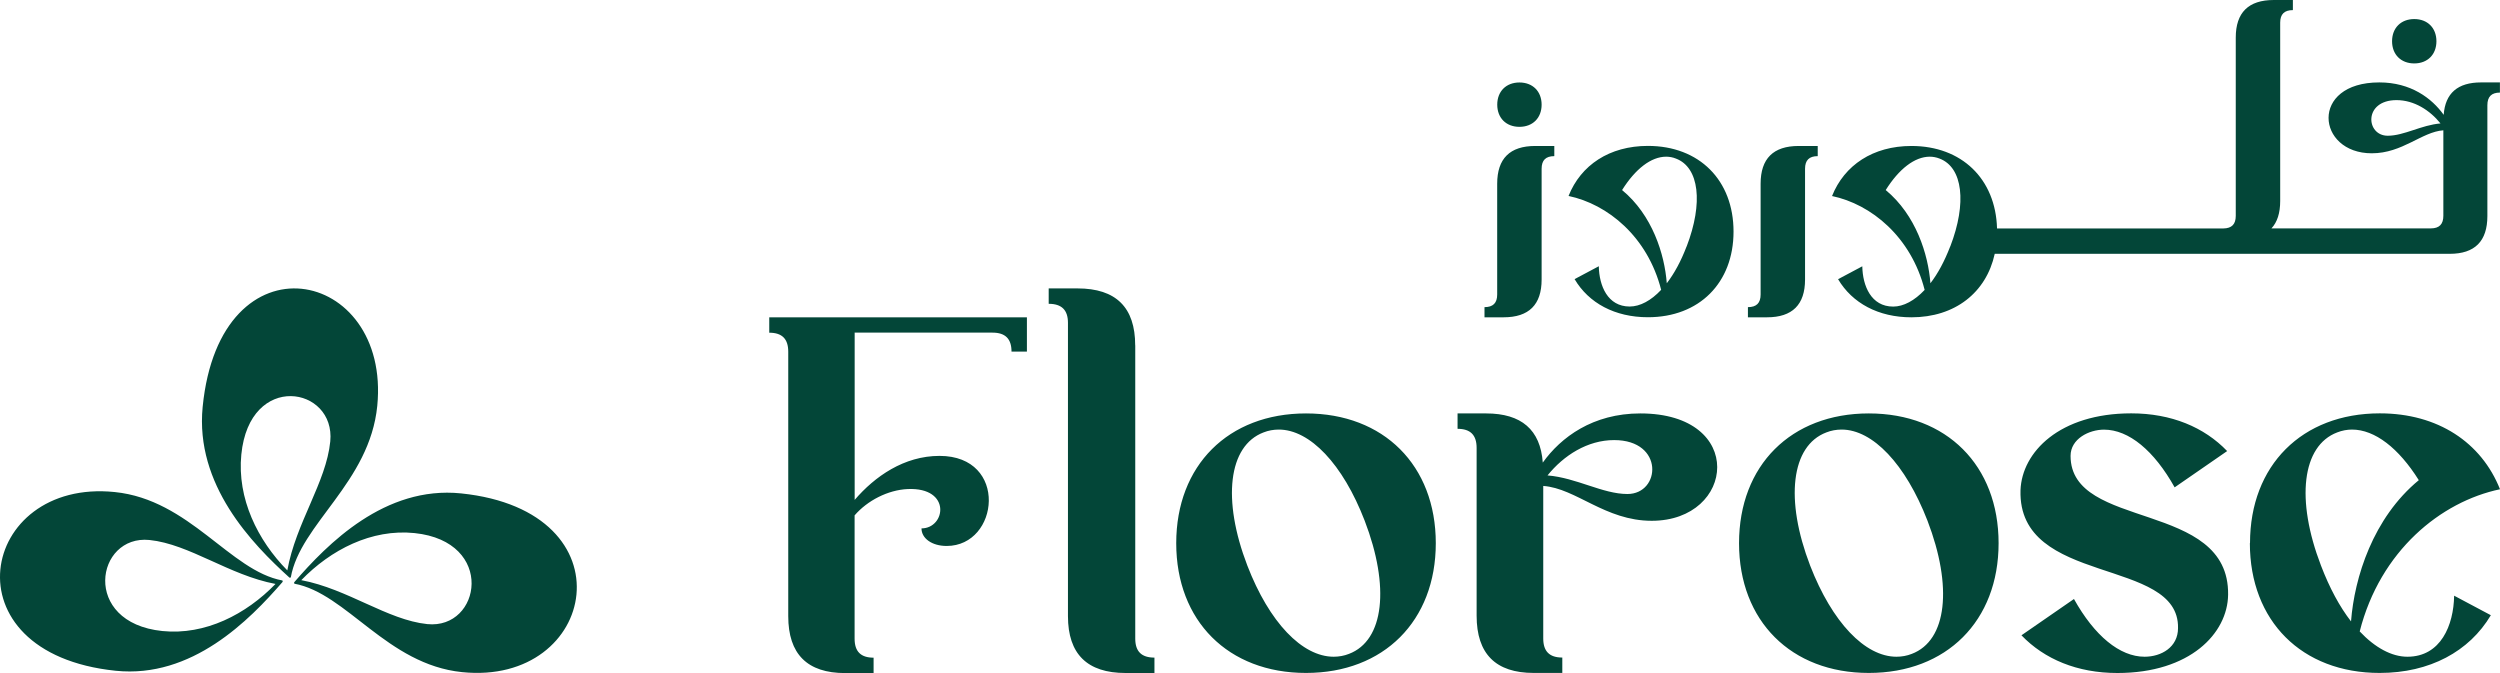 <svg width="208" height="56" viewBox="0 0 208 56" fill="none" xmlns="http://www.w3.org/2000/svg">
<path fill-rule="evenodd" clip-rule="evenodd" d="M24.091 48.065C24.125 48.06 24.153 48.048 24.193 48.048C24.977 43.584 30.757 40.153 31.389 33.765C32.518 22.258 18.294 19.272 16.861 33.855C16.223 40.334 20.953 45.227 24.097 48.071L24.091 48.065ZM27.478 36.728C27.145 40.125 24.616 43.5 23.905 47.456C21.438 44.956 19.717 41.479 20.078 37.817C20.761 30.887 27.929 32.151 27.478 36.728ZM23.521 48.398C23.515 48.364 23.504 48.331 23.504 48.297C19.141 47.495 15.788 41.575 9.546 40.938C-1.698 39.781 -4.616 54.341 9.63 55.808C15.963 56.457 20.738 51.621 23.521 48.404V48.398ZM12.441 44.928C15.766 45.272 19.062 47.856 22.923 48.584C20.479 51.107 17.081 52.868 13.502 52.501C6.729 51.801 7.965 44.47 12.441 44.928ZM24.469 48.46C24.475 48.494 24.486 48.528 24.486 48.562C28.849 49.363 32.202 55.283 38.445 55.921C49.688 57.078 52.606 42.518 38.36 41.05C32.027 40.401 27.252 45.238 24.469 48.455V48.46ZM35.549 51.925C32.225 51.581 28.928 48.996 25.068 48.269C27.512 45.746 30.909 43.985 34.488 44.352C41.261 45.052 40.025 52.383 35.549 51.925ZM187.189 45.193C187.189 51.666 191.513 55.989 197.987 55.989C202.152 55.989 205.449 54.2 207.238 51.186L204.184 49.561C204.145 52.021 203.073 54.64 200.296 54.64C198.986 54.64 197.598 53.884 196.328 52.535C198.032 45.825 203.078 41.739 208 40.706C206.453 36.818 202.841 34.391 197.998 34.391C191.53 34.391 187.201 38.72 187.201 45.187L187.189 45.193ZM178.429 54.64C176.364 54.64 174.258 52.896 172.554 49.837L168.185 52.857C170.093 54.843 172.83 55.994 176.166 55.994C182.205 55.994 185.338 52.699 185.378 49.482C185.496 41.581 172.271 44.16 172.271 37.93C172.271 36.502 173.818 35.746 175.054 35.746C177.12 35.746 179.225 37.495 180.93 40.548L185.299 37.529C183.391 35.542 180.653 34.391 177.317 34.391C171.363 34.391 168.224 37.608 168.106 40.785C167.869 48.805 181.331 46.304 181.212 52.258C181.212 53.844 179.824 54.64 178.429 54.64ZM144.688 45.193C144.688 38.72 149.017 34.397 155.485 34.397C161.954 34.397 166.283 38.725 166.283 45.193C166.283 51.66 161.954 55.989 155.485 55.989C149.017 55.989 144.688 51.66 144.688 45.193ZM150.603 47.055C152.432 51.779 155.169 54.64 157.788 54.64C158.223 54.64 158.663 54.561 159.058 54.403C161.999 53.291 162.473 48.805 160.368 43.325C158.539 38.601 155.801 35.74 153.222 35.74C152.787 35.74 152.347 35.819 151.952 35.977C149.011 37.089 148.498 41.575 150.603 47.055ZM122.855 51.226C122.855 54.403 124.441 55.989 127.608 55.989H129.984V54.708C128.917 54.708 128.398 54.194 128.398 53.122V40.43C131.13 40.627 133.546 43.33 137.423 43.33C144.389 43.33 145.303 34.397 136.475 34.397C132.519 34.397 129.866 36.383 128.359 38.488C128.161 35.751 126.575 34.397 123.646 34.397H121.269V35.678C122.336 35.678 122.855 36.191 122.855 37.264V51.226ZM134.296 36.615C138.49 36.615 138.174 41.101 135.403 41.101C133.343 41.101 131.17 39.752 128.754 39.555C130.097 37.89 132.078 36.615 134.296 36.615ZM97.862 45.193C97.862 51.666 102.192 55.989 108.66 55.989C115.128 55.989 119.458 51.66 119.458 45.193C119.458 38.725 115.128 34.397 108.66 34.397C102.192 34.397 97.862 38.725 97.862 45.193ZM103.778 47.055C101.672 41.575 102.192 37.089 105.127 35.977C105.522 35.819 105.962 35.74 106.397 35.74C108.976 35.74 111.719 38.596 113.542 43.325C115.648 48.805 115.168 53.291 112.233 54.403C111.838 54.561 111.397 54.64 110.963 54.64C108.344 54.64 105.601 51.784 103.778 47.055ZM94.448 28.731C94.448 25.576 92.85 23.996 89.65 23.996H87.251V25.277C88.329 25.277 88.854 25.791 88.854 26.857V51.26C88.854 54.414 90.451 55.994 93.652 55.994H96.05V54.713C94.972 54.713 94.453 54.2 94.453 53.133V28.731H94.448ZM71.097 27.675H82.578C83.644 27.675 84.158 28.189 84.158 29.256H85.439V26.4H64.002V27.681C65.069 27.681 65.582 28.195 65.582 29.261V51.265C65.582 54.42 67.163 56 70.318 56H72.683V54.719C71.616 54.719 71.103 54.205 71.103 53.139V42.879C72.164 41.649 73.874 40.763 75.522 40.689C79.191 40.531 78.677 43.962 76.668 43.962C76.668 44.792 77.537 45.424 78.762 45.424C83.142 45.424 83.932 37.93 78.169 37.93C75.212 37.93 72.779 39.645 71.108 41.592V27.681L71.097 27.675ZM193.105 47.055C190.999 41.575 191.519 37.089 194.454 35.977C194.849 35.819 195.289 35.74 195.684 35.74C197.592 35.74 199.573 37.286 201.244 39.95C197.434 43.088 195.887 48.048 195.605 51.7C194.651 50.469 193.821 48.923 193.105 47.055ZM202.711 3.431C202.711 4.537 201.972 5.277 200.866 5.277C199.759 5.277 199.02 4.537 199.02 3.431C199.02 2.325 199.759 1.586 200.866 1.586C201.972 1.586 202.711 2.325 202.711 3.431ZM128.263 8.708C128.263 9.814 127.523 10.553 126.417 10.553C125.311 10.553 124.571 9.814 124.571 8.708C124.571 7.602 125.311 6.862 126.417 6.862C127.523 6.862 128.263 7.602 128.263 8.708ZM165.967 21.118H184.966H186.552H186.58H202.248H203.818C205.906 21.118 206.95 20.068 206.95 17.974V8.753C206.95 8.048 207.289 7.703 207.994 7.703V6.857H206.425C204.489 6.857 203.445 7.748 203.315 9.554C202.322 8.166 200.572 6.857 197.959 6.857C192.134 6.857 192.732 12.754 197.332 12.754C199.895 12.754 201.486 10.971 203.287 10.841V17.952C203.287 18.657 202.948 19.002 202.243 19.002H188.984C189.47 18.482 189.712 17.72 189.712 16.722V1.885C189.712 1.179 190.057 0.841 190.768 0.841V0H189.182C187.071 0 186.015 1.044 186.015 3.126V17.963C186.015 18.657 185.682 18.996 184.994 19.007H166.153C166.04 14.882 163.212 12.145 159.03 12.145C155.835 12.145 153.448 13.742 152.426 16.31C155.677 16.992 159.002 19.69 160.131 24.12C159.29 25.012 158.375 25.508 157.512 25.508C155.677 25.508 154.972 23.782 154.943 22.156L152.928 23.229C154.108 25.221 156.281 26.4 159.03 26.4C162.648 26.4 165.256 24.346 165.961 21.123L165.967 21.118ZM162.258 20.503C161.784 21.733 161.237 22.754 160.61 23.567C160.43 21.157 159.402 17.884 156.891 15.813C157.991 14.058 159.301 13.036 160.559 13.036C160.819 13.036 161.107 13.087 161.372 13.194C163.308 13.928 163.653 16.891 162.264 20.503H162.258ZM146.483 15.288C146.483 13.194 147.538 12.145 149.649 12.145H151.235V12.991C150.524 12.991 150.18 13.33 150.18 14.041V23.257C150.18 25.35 149.124 26.4 147.013 26.4H145.427V25.554C146.138 25.554 146.483 25.215 146.483 24.504V15.288ZM140.33 20.503C141.719 16.885 141.38 13.928 139.438 13.194C139.179 13.087 138.891 13.036 138.626 13.036C137.367 13.036 136.057 14.058 134.957 15.813C137.474 17.884 138.496 21.157 138.676 23.567C139.303 22.754 139.856 21.733 140.325 20.503H140.33ZM144.23 19.267C144.23 23.539 141.374 26.394 137.107 26.394C134.359 26.394 132.18 25.215 131.006 23.223L133.021 22.151C133.049 23.776 133.755 25.503 135.589 25.503C136.453 25.503 137.373 25.006 138.208 24.114C137.079 19.684 133.755 16.987 130.503 16.304C131.525 13.736 133.907 12.139 137.107 12.139C141.38 12.139 144.23 14.995 144.23 19.267ZM124.566 15.288C124.566 13.194 125.621 12.145 127.732 12.145H129.318V12.991C128.607 12.991 128.263 13.33 128.263 14.041V23.257C128.263 25.35 127.207 26.4 125.096 26.4H123.51V25.554C124.221 25.554 124.566 25.215 124.566 24.504V15.288ZM199.392 8.33C200.854 8.33 202.164 9.171 203.05 10.271C201.458 10.401 200.019 11.293 198.659 11.293C196.83 11.293 196.621 8.33 199.392 8.33Z" fill="#034638"/>
</svg>
